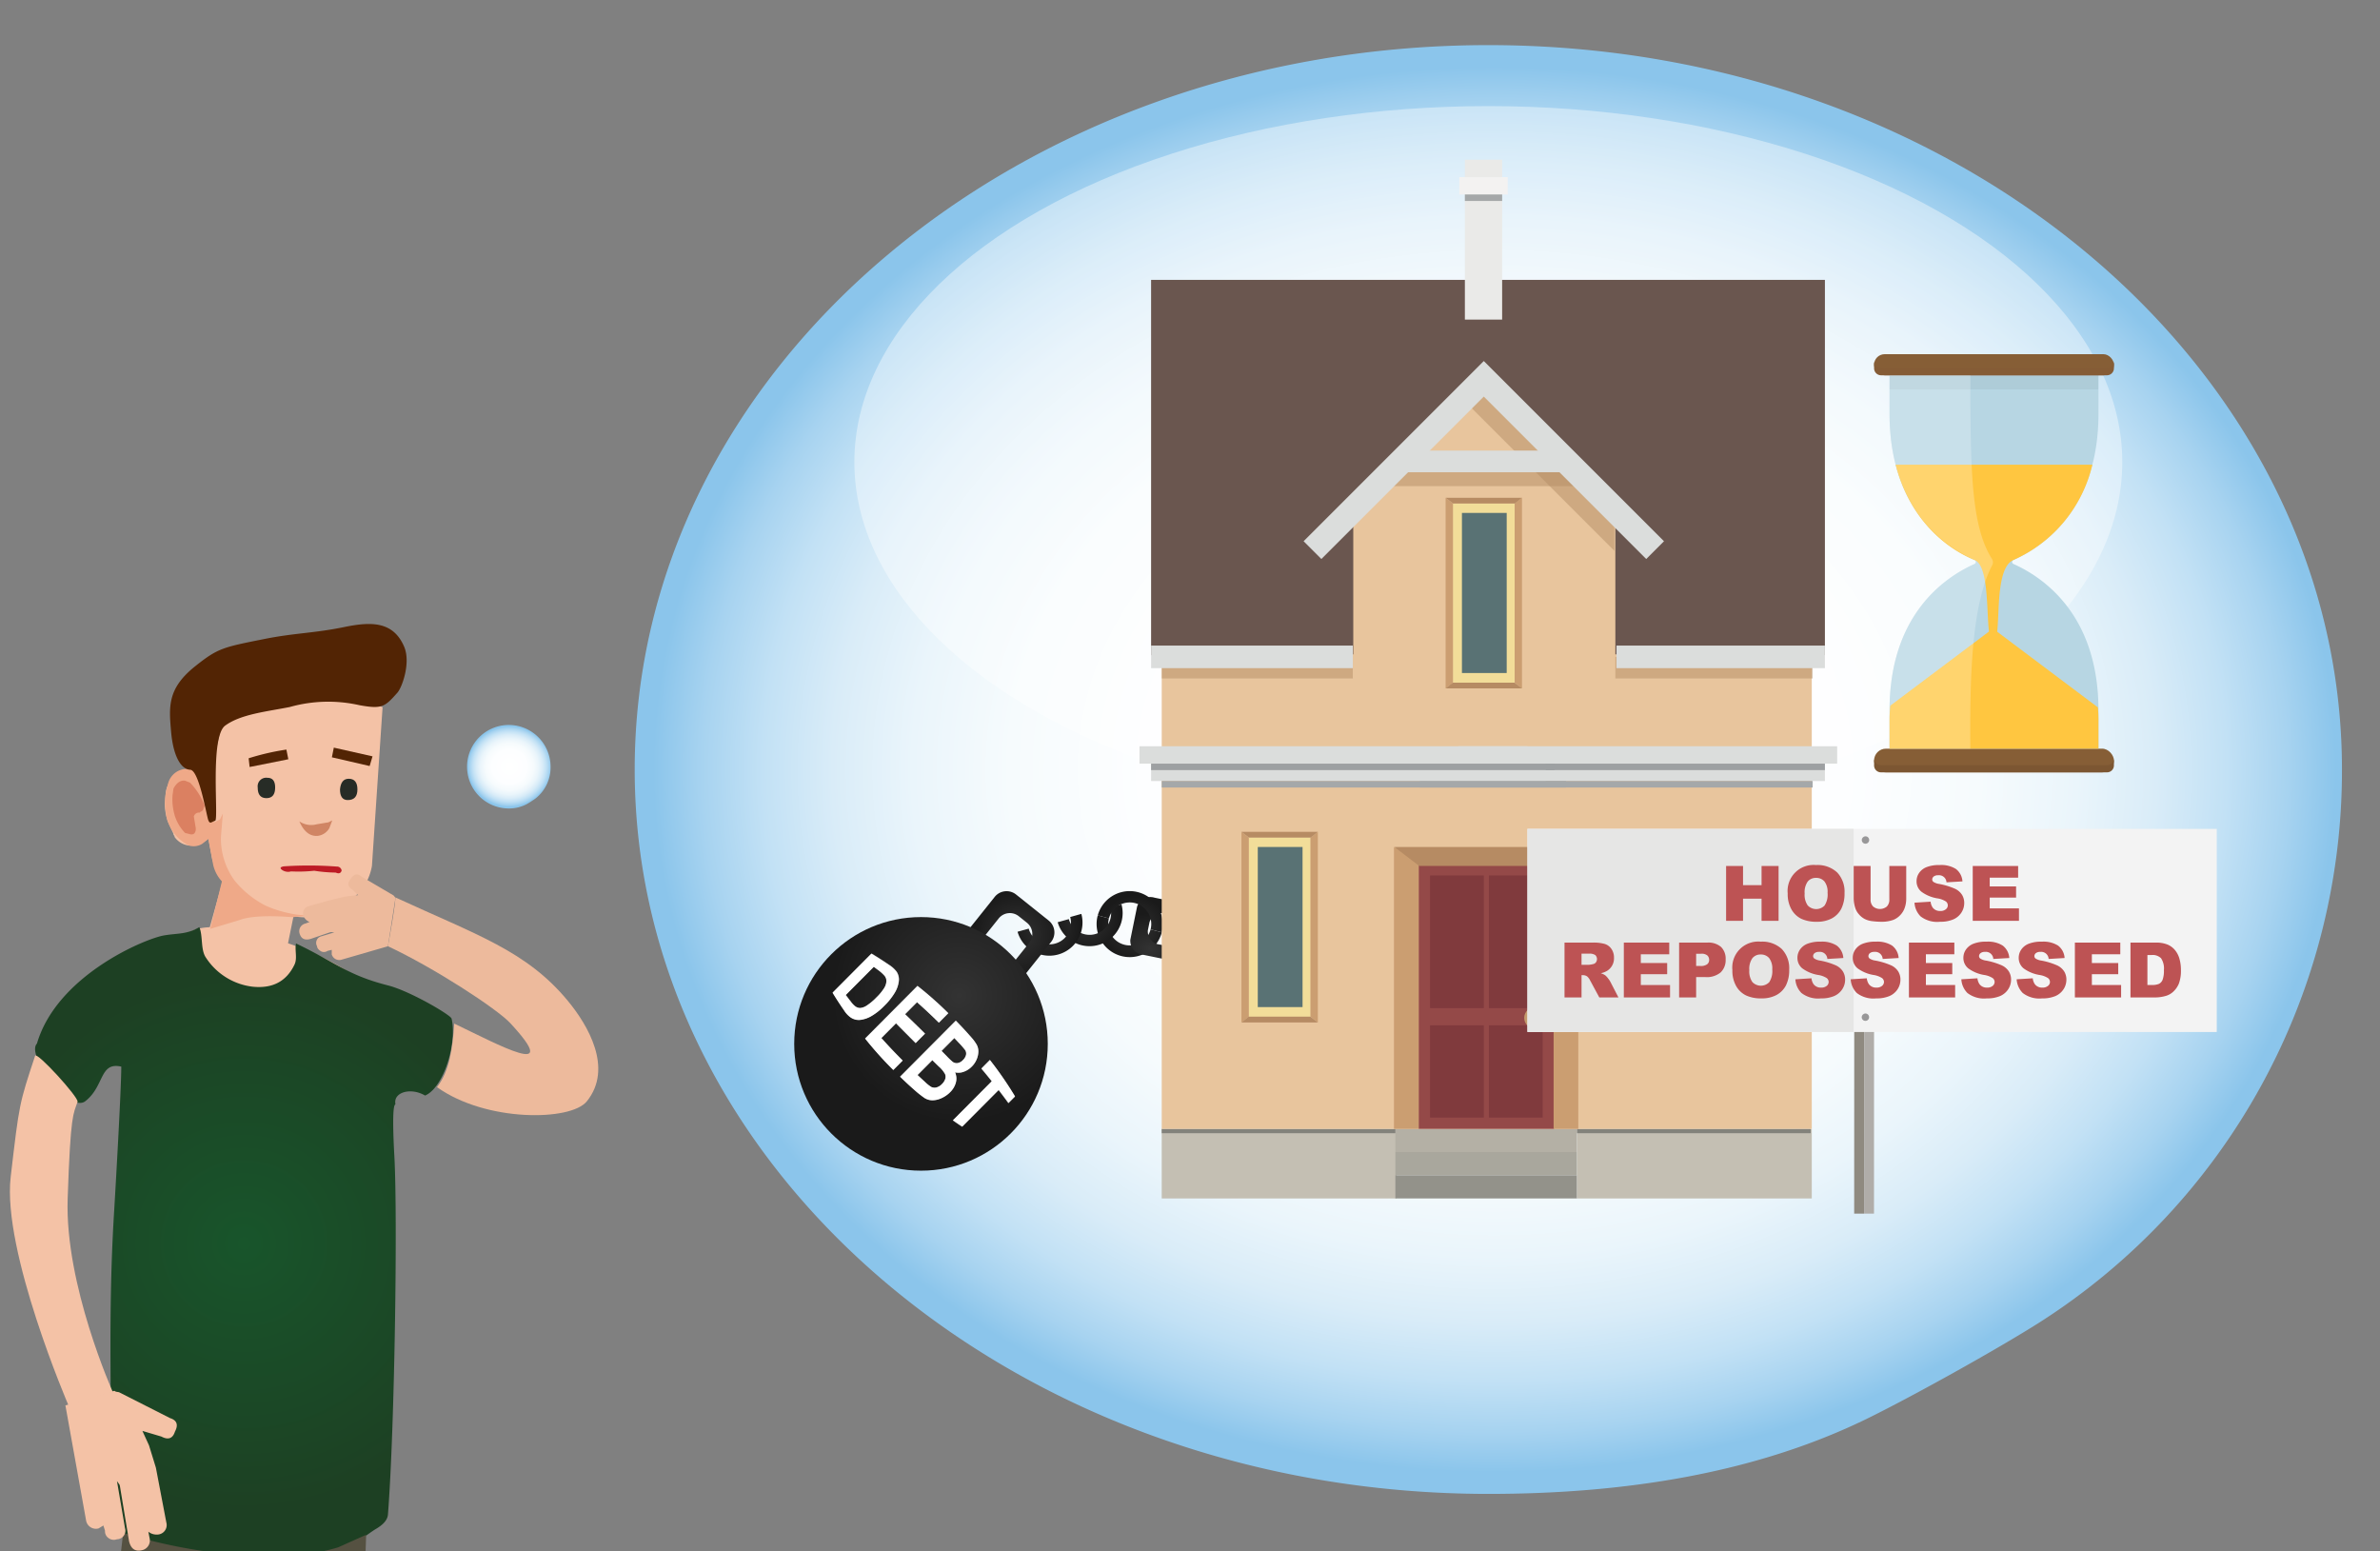 <svg xmlns="http://www.w3.org/2000/svg" xmlns:xlink="http://www.w3.org/1999/xlink" width="360.324" height="234.803" viewBox="0 0 360.324 234.803">
  <rect x="0" y="0" width="360.324" height="234.803" fill="#808080" stroke="none"/>
  <defs>
    <style>
      .cls-1 {
        fill: url(#radial-gradient);
      }

      .cls-2, .cls-47, .cls-9 {
        fill: #fff;
      }

      .cls-2 {
        isolation: isolate;
        opacity: 0.4;
      }

      .cls-3 {
        fill: url(#radial-gradient-2);
      }

      .cls-4 {
        fill: url(#radial-gradient-3);
      }

      .cls-5 {
        fill: url(#radial-gradient-4);
      }

      .cls-6 {
        fill: url(#radial-gradient-5);
      }

      .cls-7 {
        fill: url(#radial-gradient-6);
      }

      .cls-8 {
        fill: url(#radial-gradient-7);
      }

      .cls-10, .cls-31, .cls-33 {
        opacity: 0.5;
      }

      .cls-11 {
        fill: #6a564f;
      }

      .cls-12 {
        fill: #c4bfb3;
      }

      .cls-12, .cls-13, .cls-14, .cls-15, .cls-16, .cls-17, .cls-18, .cls-19, .cls-21, .cls-25, .cls-26, .cls-27, .cls-28, .cls-31 {
        fill-rule: evenodd;
      }

      .cls-13 {
        fill: #b4b0a5;
      }

      .cls-14 {
        fill: #a9a79d;
      }

      .cls-15 {
        fill: #93928a;
      }

      .cls-16 {
        fill: #eaeae8;
      }

      .cls-17 {
        fill: #f3f2f1;
      }

      .cls-18 {
        fill: #a5a8a9;
      }

      .cls-19 {
        fill: #83827b;
      }

      .cls-20, .cls-21 {
        fill: #e8c59d;
      }

      .cls-22 {
        fill: #944948;
      }

      .cls-23 {
        fill: #803a3d;
      }

      .cls-24 {
        fill: #c49a6c;
      }

      .cls-25, .cls-32 {
        fill: #dbdddc;
      }

      .cls-26 {
        fill: #9da0a2;
      }

      .cls-27 {
        fill: #cb9e71;
      }

      .cls-28 {
        fill: #b68b63;
      }

      .cls-29 {
        fill: #f2dd99;
      }

      .cls-30 {
        fill: #597274;
      }

      .cls-31, .cls-33 {
        fill: #b58e66;
      }

      .cls-34 {
        fill: #8f8a80;
      }

      .cls-35 {
        fill: #b0ada9;
      }

      .cls-36 {
        fill: #f3f3f3;
      }

      .cls-37 {
        fill: #e6e6e5;
      }

      .cls-38 {
        fill: #989798;
      }

      .cls-39 {
        fill: #bd5354;
      }

      .cls-40 {
        fill: #b7d6e3;
      }

      .cls-41 {
        fill: #865e36;
      }

      .cls-42 {
        fill: #7c5632;
      }

      .cls-43 {
        fill: #855c36;
      }

      .cls-44 {
        opacity: 0.05;
      }

      .cls-45 {
        fill: #ffc640;
      }

      .cls-46 {
        opacity: 0.3;
      }

      .cls-47 {
        opacity: 0.8;
      }

      .cls-48 {
        fill: url(#radial-gradient-11);
      }

      .cls-49 {
        fill: #f4c2a6;
      }

      .cls-50 {
        fill: url(#New_Gradient_Swatch_copy);
      }

      .cls-51 {
        fill: #efa988;
      }

      .cls-52 {
        fill: #db8061;
      }

      .cls-53 {
        fill: #d08564;
      }

      .cls-54 {
        fill: #272c26;
      }

      .cls-55 {
        fill: #522404;
      }

      .cls-56 {
        fill: #555141;
      }

      .cls-57 {
        fill: #edba9c;
      }

      .cls-58 {
        fill: #bd1b25;
      }
    </style>
    <radialGradient id="radial-gradient" cx="-1850.812" cy="-9.975" r="86.06" gradientTransform="translate(-2512.937 104.158) rotate(180) scale(1.48 1.236)" gradientUnits="userSpaceOnUse">
      <stop offset="0" stop-color="#fff"/>
      <stop offset="0.415" stop-color="#fdfeff"/>
      <stop offset="0.576" stop-color="#f6fbfd"/>
      <stop offset="0.692" stop-color="#eaf5fb"/>
      <stop offset="0.787" stop-color="#d9ecf8"/>
      <stop offset="0.87" stop-color="#c2e1f5"/>
      <stop offset="0.942" stop-color="#a7d3f0"/>
      <stop offset="1" stop-color="#8bc5eb"/>
    </radialGradient>
    <radialGradient id="radial-gradient-2" cx="-2631.879" cy="-210.549" r="5.015" gradientTransform="matrix(-0.967, -0.256, -0.256, 0.967, -2427.179, -329.595)" gradientUnits="userSpaceOnUse">
      <stop offset="0" stop-color="#333"/>
      <stop offset="1" stop-color="#1a1a1a"/>
    </radialGradient>
    <radialGradient id="radial-gradient-3" cx="-3436.107" cy="741.224" r="5.015" gradientTransform="matrix(-0.963, 0.269, 0.269, 0.963, -3343.819, 349.616)" xlink:href="#radial-gradient-2"/>
    <radialGradient id="radial-gradient-4" cx="-3429.867" cy="740.976" r="5.015" gradientTransform="matrix(-0.963, 0.269, 0.269, 0.963, -3343.819, 349.616)" xlink:href="#radial-gradient-2"/>
    <radialGradient id="radial-gradient-5" cx="-2695.789" cy="-157.72" r="6.533" gradientTransform="matrix(-0.977, -0.215, -0.215, 0.977, -2513.745, -284.031)" xlink:href="#radial-gradient-2"/>
    <radialGradient id="radial-gradient-6" cx="-2785.478" cy="4096.488" r="6.533" gradientTransform="matrix(0.288, 0.797, 0.95, -0.169, -2915.312, 3055.965)" xlink:href="#radial-gradient-2"/>
    <radialGradient id="radial-gradient-7" cx="-9.668" cy="-1501.774" r="19.194" gradientTransform="matrix(0.41, 0.912, -0.912, 0.41, -1220.487, 775.26)" xlink:href="#radial-gradient-2"/>
    <radialGradient id="radial-gradient-11" cx="-2005.608" cy="-168.824" r="6.056" gradientTransform="translate(-2034.778 -54.819) rotate(180) scale(1.053 1.012)" xlink:href="#radial-gradient"/>
    <radialGradient id="New_Gradient_Swatch_copy" data-name="New Gradient Swatch copy" cx="1176.87" cy="188.231" r="40.58" gradientTransform="matrix(-1, 0, 0, 1, 1213.81, 0)" gradientUnits="userSpaceOnUse">
      <stop offset="0" stop-color="#18552b"/>
      <stop offset="1" stop-color="#1d4023"/>
    </radialGradient>
  </defs>
  <g id="Layer_1" data-name="Layer 1">
    <g>
      <path class="cls-1" d="M282.57,214.803c-16.915,8.246-36.683,11.34-57.242,11.34-71.375,0-129.237-49.095-129.237-109.657S153.953,6.829,225.328,6.829,354.565,55.924,354.565,116.486A99.052,99.052,0,0,1,308.831,200.15C302.446,204.212,289.288,211.527,282.57,214.803Z"/>
      <ellipse class="cls-2" cx="225.328" cy="69.95" rx="95.979" ry="53.888"/>
      <g>
        <g>
          <path class="cls-3" d="M167.892,139.019l-.006.019a3.261,3.261,0,0,0,6.305,1.668l.004-.019,1.696.448-.004.019A5.015,5.015,0,0,1,166.19,138.59l.006-.019Z"/>
          <path class="cls-4" d="M161.822,139.132l.004.019a3.261,3.261,0,0,0,6.281-1.756l-.006-.019,1.689-.472.006.019a5.015,5.015,0,0,1-9.659,2.7l-.004-.019Z"/>
          <path class="cls-5" d="M155.745,140.573l.004.019a3.261,3.261,0,0,0,6.281-1.756l-.006-.019,1.689-.472.006.019a5.015,5.015,0,0,1-9.659,2.7l-.004-.019Z"/>
          <path class="cls-6" d="M153.83,135.41l4.939,3.943a2.303,2.303,0,0,1,.363,3.236l-3.943,4.939a2.303,2.303,0,0,1-3.236.363l-1.852-1.478a2.166,2.166,0,0,0,3.044-.342l2.67-3.345a2.166,2.166,0,0,0-.342-3.044l-1.235-.986a2.166,2.166,0,0,0-3.044.341l-2.67,3.345a2.166,2.166,0,0,0,.341,3.044l-1.852-1.478a2.303,2.303,0,0,1-.363-3.236l3.942-4.939A2.303,2.303,0,0,1,153.83,135.41Z"/>
          <path class="cls-7" d="M171.132,142.241l1.019-4.995a2.116,2.116,0,0,1,2.628-1.36l6.192,1.263a2.116,2.116,0,0,1,1.885,2.28l-.382,1.873a1.991,1.991,0,0,0-1.773-2.145l-4.193-.855a1.991,1.991,0,0,0-2.471,1.279l-.255,1.249a1.99,1.99,0,0,0,1.773,2.145l4.193.856a1.991,1.991,0,0,0,2.471-1.279l-.382,1.873a2.116,2.116,0,0,1-2.628,1.36l-6.192-1.263A2.116,2.116,0,0,1,171.132,142.241Z"/>
          <circle class="cls-8" cx="139.435" cy="158.02" r="19.194"/>
          <path class="cls-5" d="M158.012,136.573a3.26,3.26,0,0,0-2.267,3.999l-1.689.472a5.014,5.014,0,0,1,9.657-2.7l-1.689.472A3.26,3.26,0,0,0,158.012,136.573Z"/>
          <path class="cls-4" d="M164.089,135.133a3.26,3.26,0,0,0-2.267,3.999l-1.689.472a5.014,5.014,0,0,1,9.657-2.7l-1.689.472A3.26,3.26,0,0,0,164.089,135.133Z"/>
          <path class="cls-3" d="M171.872,136.719a3.26,3.26,0,0,0-3.981,2.3l-1.696-.449a5.014,5.014,0,0,1,9.694,2.564l-1.696-.448A3.26,3.26,0,0,0,171.872,136.719Z"/>
          <g>
            <path class="cls-9" d="M131.923,144.359c1.067.649,1.593.986,2.626,1.683a4.409,4.409,0,0,1,1.182,1.054,2.137,2.137,0,0,1,.335,1.445,4.43,4.43,0,0,1-.61,1.746,10.124,10.124,0,0,1-1.611,2.009,9.027,9.027,0,0,1-1.806,1.456,4.404,4.404,0,0,1-1.913.658,2.213,2.213,0,0,1-1.31-.359,3.748,3.748,0,0,1-1.021-1.079c-.727-1.057-1.078-1.595-1.754-2.69C128.394,147.913,129.57,146.728,131.923,144.359Zm.363,1.998-4.248,4.277c.304.401.458.601.767.998a3.604,3.604,0,0,0,.699.734,1.253,1.253,0,0,0,.727.229,2.116,2.116,0,0,0,.988-.371,8.272,8.272,0,0,0,1.458-1.226,7.568,7.568,0,0,0,1.178-1.428,2.248,2.248,0,0,0,.339-1.018,1.292,1.292,0,0,0-.274-.827,5.966,5.966,0,0,0-1.03-.914C132.649,146.63,132.528,146.539,132.286,146.358Z"/>
            <path class="cls-9" d="M130.974,157.22l7.921-7.976a54.739,54.739,0,0,1,4.672,4.127c-.571.575-.856.862-1.427,1.437-1.296-1.269-1.96-1.889-3.311-3.096-.722.727-1.083,1.091-1.805,1.818,1.216,1.166,1.821,1.754,3.023,2.939l-1.42,1.43c-1.195-1.192-1.791-1.79-2.975-2.988l-2.217,2.232c1.259,1.391,1.907,2.073,3.232,3.404l-1.421,1.431A54.693,54.693,0,0,1,130.974,157.22Z"/>
            <path class="cls-9" d="M144.704,154.503c.941.96,1.399,1.452,2.29,2.46a6.632,6.632,0,0,1,.893,1.207,2.125,2.125,0,0,1,.234,1.005,3.154,3.154,0,0,1-.245,1.158,3.341,3.341,0,0,1-.749,1.118,3.187,3.187,0,0,1-1.228.788,2.278,2.278,0,0,1-1.299.089,2.328,2.328,0,0,1,.119,1.549,3.229,3.229,0,0,1-.875,1.464,4.34,4.34,0,0,1-1.234.866,3.371,3.371,0,0,1-1.369.35,2.274,2.274,0,0,1-1.258-.343,15.756,15.756,0,0,1-1.609-1.279c-.857-.759-1.277-1.148-2.1-1.944C139.645,159.596,141.331,157.899,144.704,154.503Zm-.221,2.63-1.935,1.949c.313.316.469.474.781.791a10.992,10.992,0,0,0,.89.85,1.002,1.002,0,0,0,.767.198,1.45,1.45,0,0,0,.802-.455,1.63,1.63,0,0,0,.465-.772.955.955,0,0,0-.144-.76,12.358,12.358,0,0,0-.955-1.093C144.886,157.557,144.752,157.415,144.483,157.133Zm-3.327,3.35-2.238,2.253c.457.431.687.644,1.151,1.068a5.594,5.594,0,0,0,.914.728,1.127,1.127,0,0,0,.782.085,1.807,1.807,0,0,0,.859-.528,1.871,1.871,0,0,0,.481-.744,1.108,1.108,0,0,0-.013-.738,4.268,4.268,0,0,0-.959-1.166C141.742,161.059,141.547,160.868,141.156,160.483Z"/>
            <path class="cls-9" d="M144.274,169.589l5.883-5.924c-.62-.775-.936-1.16-1.577-1.921.515-.519.773-.778,1.288-1.297a54.706,54.706,0,0,1,3.81,5.518c-.398.401-.597.601-.995,1.002-.583-.797-.879-1.192-1.484-1.975-2.207,2.222-3.31,3.333-5.517,5.555C145.114,170.171,144.833,169.979,144.274,169.589Z"/>
          </g>
        </g>
        <g class="cls-10">
          <g>
            <path class="cls-9" d="M131.97,144.332c1.065.653,1.589.991,2.62,1.692a4.411,4.411,0,0,1,1.178,1.058,2.137,2.137,0,0,1,.33,1.446,4.432,4.432,0,0,1-.616,1.744,10.128,10.128,0,0,1-1.618,2.004,9.028,9.028,0,0,1-1.811,1.449,4.403,4.403,0,0,1-1.915.651,2.213,2.213,0,0,1-1.308-.363,3.75,3.75,0,0,1-1.017-1.083c-.723-1.06-1.072-1.599-1.744-2.696Zm.356,2-4.263,4.263c.303.402.456.602.764,1.001a3.603,3.603,0,0,0,.697.736,1.252,1.252,0,0,0,.726.232,2.115,2.115,0,0,0,.99-.367,8.27,8.27,0,0,0,1.462-1.221,7.57,7.57,0,0,0,1.183-1.424,2.251,2.251,0,0,0,.342-1.016,1.291,1.291,0,0,0-.271-.828,5.959,5.959,0,0,0-1.027-.918C132.689,146.606,132.568,146.514,132.326,146.332Z"/>
            <path class="cls-9" d="M130.977,157.189l7.948-7.948a54.767,54.767,0,0,1,4.657,4.143l-1.432,1.432c-1.292-1.274-1.953-1.896-3.301-3.107-.725.725-1.087,1.087-1.811,1.811,1.212,1.17,1.815,1.761,3.012,2.95-.57.57-.855.855-1.425,1.425-1.191-1.196-1.785-1.796-2.964-2.998l-2.224,2.224c1.255,1.395,1.899,2.079,3.22,3.415l-1.426,1.426A54.716,54.716,0,0,1,130.977,157.189Z"/>
            <path class="cls-9" d="M144.716,154.52c.938.963,1.394,1.457,2.282,2.467a6.644,6.644,0,0,1,.889,1.21,2.126,2.126,0,0,1,.231,1.006,3.157,3.157,0,0,1-.249,1.157,3.341,3.341,0,0,1-.753,1.116,3.186,3.186,0,0,1-1.231.784,2.278,2.278,0,0,1-1.3.084,2.327,2.327,0,0,1,.113,1.55,3.227,3.227,0,0,1-.88,1.462,4.333,4.333,0,0,1-1.236.862,3.367,3.367,0,0,1-1.37.345,2.273,2.273,0,0,1-1.257-.347,15.76,15.76,0,0,1-1.605-1.284c-.854-.762-1.273-1.152-2.093-1.951C139.64,159.596,141.332,157.904,144.716,154.52Zm-.23,2.629-1.942,1.942c.312.317.468.476.778.793a11.043,11.043,0,0,0,.887.853,1.003,1.003,0,0,0,.766.201,1.452,1.452,0,0,0,.803-.452,1.633,1.633,0,0,0,.467-.77.956.956,0,0,0-.142-.761,12.363,12.363,0,0,0-.952-1.097C144.888,157.574,144.755,157.432,144.487,157.149Zm-3.339,3.339-2.245,2.246c.456.432.685.647,1.147,1.072a5.602,5.602,0,0,0,.911.731,1.128,1.128,0,0,0,.782.088,1.805,1.805,0,0,0,.861-.525,1.877,1.877,0,0,0,.483-.742,1.113,1.113,0,0,0-.01-.738,4.285,4.285,0,0,0-.955-1.17C141.732,161.066,141.537,160.874,141.148,160.488Z"/>
            <path class="cls-9" d="M144.235,169.604l5.903-5.903c-.618-.778-.932-1.163-1.57-1.926.517-.517.776-.776,1.293-1.293a54.749,54.749,0,0,1,3.791,5.531l-.999.998c-.58-.799-.875-1.195-1.477-1.98l-5.536,5.536C145.072,170.189,144.791,169.996,144.235,169.604Z"/>
          </g>
        </g>
      </g>
      <g>
        <rect class="cls-11" x="174.272" y="42.366" width="102.014" height="56.811"/>
        <polygon class="cls-12" points="211.42 170.888 175.881 170.888 175.881 181.42 211.42 181.42 211.42 170.888 211.42 170.888"/>
        <polygon class="cls-13" points="238.758 170.888 211.254 170.888 211.254 174.397 238.758 174.397 238.758 170.888 238.758 170.888"/>
        <polygon class="cls-14" points="211.253 174.397 211.253 177.908 238.759 177.908 238.759 174.397 211.253 174.397 211.253 174.397"/>
        <polygon class="cls-15" points="211.253 177.908 211.253 181.418 238.759 181.418 238.759 177.908 211.253 177.908 211.253 177.908"/>
        <g>
          <polygon class="cls-16" points="221.777 29.442 221.777 48.379 227.418 48.379 227.418 29.442 221.777 29.442 221.777 29.442"/>
          <polygon class="cls-16" points="227.418 26.812 227.418 24.179 221.777 24.179 221.777 26.812 227.418 26.812 227.418 26.812"/>
          <polygon class="cls-17" points="228.263 29.442 228.263 26.812 220.931 26.812 220.931 29.442 228.263 29.442 228.263 29.442"/>
          <polygon class="cls-18" points="227.418 30.424 227.418 29.442 221.939 29.442 221.777 29.442 221.777 30.424 227.418 30.424 227.418 30.424"/>
        </g>
        <polygon class="cls-19" points="211.253 171.542 211.253 170.888 175.881 170.888 175.881 171.542 211.253 171.542 211.253 171.542"/>
        <polygon class="cls-12" points="274.297 170.888 238.759 170.888 238.759 181.42 274.297 181.42 274.297 170.888 274.297 170.888"/>
        <polygon class="cls-19" points="274.13 171.542 274.13 170.888 238.759 170.888 238.759 171.542 274.13 171.542 274.13 171.542"/>
        <rect class="cls-20" x="175.881" y="99.057" width="98.416" height="71.831"/>
        <polygon class="cls-21" points="244.561 111.212 204.882 111.212 204.882 76.219 224.639 57.249 244.561 75.785 244.561 111.212"/>
        <g>
          <rect class="cls-22" x="214.776" y="130.024" width="20.509" height="40.864"/>
          <g>
            <rect class="cls-23" x="216.506" y="132.521" width="8.137" height="20.085"/>
            <rect class="cls-23" x="225.418" y="132.521" width="8.137" height="20.085"/>
          </g>
          <g>
            <rect class="cls-23" x="216.506" y="155.214" width="8.137" height="13.962"/>
            <rect class="cls-23" x="225.418" y="155.214" width="8.137" height="13.962"/>
          </g>
        </g>
        <circle class="cls-24" cx="232.393" cy="154.084" r="1.632"/>
        <g>
          <polygon class="cls-25" points="276.286 115.599 216.032 115.599 216.032 118.231 276.286 118.231 276.286 115.599 276.286 115.599"/>
          <polygon class="cls-25" points="278.142 112.966 220.785 112.966 220.785 115.599 278.142 115.599 278.142 112.966 278.142 112.966"/>
          <polygon class="cls-18" points="274.431 119.213 274.431 118.231 216.661 118.231 214.942 118.231 214.942 119.213 274.431 119.213 274.431 119.213"/>
          <polygon class="cls-26" points="276.286 115.599 216.661 115.599 216.661 116.579 276.286 116.579 276.286 115.599 276.286 115.599"/>
          <polygon class="cls-25" points="174.272 115.599 234.025 115.599 234.025 118.231 174.272 118.231 174.272 115.599 174.272 115.599"/>
          <polygon class="cls-25" points="172.515 112.966 231.237 112.966 231.237 115.599 172.515 115.599 172.515 112.966 172.515 112.966"/>
          <polygon class="cls-18" points="175.881 119.213 175.881 118.231 235.311 118.231 237.08 118.231 237.08 119.213 175.881 119.213 175.881 119.213"/>
          <polygon class="cls-26" points="174.272 115.599 235.361 115.599 235.361 116.579 174.272 116.579 174.272 115.599 174.272 115.599"/>
        </g>
        <polygon class="cls-27" points="214.776 170.888 211.042 170.888 211.042 128.215 214.776 130.024 214.776 170.888"/>
        <polygon class="cls-27" points="238.947 170.888 235.213 170.888 235.213 130.024 238.947 128.215 238.947 170.888"/>
        <polygon class="cls-28" points="235.344 131.077 214.855 131.077 211.101 128.215 238.947 128.215 235.344 131.077"/>
        <g>
          <g>
            <rect class="cls-29" x="242.969" y="135.673" width="27.118" height="9.349" transform="translate(396.875 -116.181) rotate(90)"/>
            <rect class="cls-30" x="253.222" y="128.215" width="6.777" height="24.236"/>
          </g>
          <polygon class="cls-27" points="262.315 154.773 261.202 153.906 261.202 126.788 262.315 125.922 262.315 154.773"/>
          <polygon class="cls-27" points="250.748 154.773 251.86 153.906 251.86 126.788 250.748 125.922 250.748 154.773"/>
          <polygon class="cls-28" points="250.748 125.922 251.884 126.788 255.022 126.788 258.086 126.788 261.224 126.788 262.315 125.922 250.748 125.922"/>
          <polygon class="cls-28" points="262.315 154.773 261.179 153.906 258.04 153.906 254.977 153.906 251.838 153.906 250.748 154.773 262.315 154.773"/>
        </g>
        <g>
          <g>
            <rect class="cls-29" x="211.08" y="85.103" width="27.118" height="9.349" transform="translate(314.417 -134.861) rotate(90)"/>
            <rect class="cls-30" x="221.333" y="77.645" width="6.777" height="24.236"/>
          </g>
          <polygon class="cls-27" points="230.426 104.203 229.314 103.337 229.314 76.219 230.426 75.352 230.426 104.203"/>
          <polygon class="cls-27" points="218.859 104.203 219.971 103.337 219.971 76.219 218.859 75.352 218.859 104.203"/>
          <polygon class="cls-28" points="218.859 75.352 219.995 76.219 223.133 76.219 226.197 76.219 229.335 76.219 230.426 75.352 218.859 75.352"/>
          <polygon class="cls-28" points="230.426 104.203 229.29 103.337 226.151 103.337 223.088 103.337 219.949 103.337 218.859 104.203 230.426 104.203"/>
        </g>
        <polygon class="cls-31" points="222.225 61.199 244.416 83.39 244.416 77.645 224.33 57.559 222.225 61.199"/>
        <path class="cls-31" d="M211.42,70.152c.428-.019,24.697,0,24.697,0l4.243,3.437h-31.525Z"/>
        <g>
          <g>
            <rect class="cls-29" x="180.171" y="135.673" width="27.118" height="9.349" transform="translate(334.077 -53.383) rotate(90)"/>
            <rect class="cls-30" x="190.424" y="128.215" width="6.777" height="24.236"/>
          </g>
          <polygon class="cls-27" points="199.517 154.773 198.404 153.906 198.404 126.788 199.517 125.922 199.517 154.773"/>
          <polygon class="cls-27" points="187.95 154.773 189.062 153.906 189.062 126.788 187.95 125.922 187.95 154.773"/>
          <polygon class="cls-28" points="187.95 125.922 189.086 126.788 192.224 126.788 195.288 126.788 198.426 126.788 199.517 125.922 187.95 125.922"/>
          <polygon class="cls-28" points="199.517 154.773 198.381 153.906 195.242 153.906 192.179 153.906 189.04 153.906 187.95 154.773 199.517 154.773"/>
        </g>
        <polygon class="cls-25" points="251.923 81.93 224.652 54.66 224.642 54.67 224.632 54.66 197.362 81.93 200.053 84.622 224.642 60.032 249.232 84.622 251.923 81.93"/>
        <rect class="cls-32" x="212.909" y="68.209" width="24.171" height="3.275"/>
        <rect class="cls-33" x="175.881" y="99.435" width="28.935" height="3.266"/>
        <rect class="cls-33" x="244.561" y="99.435" width="29.87" height="3.266"/>
        <rect class="cls-32" x="174.272" y="97.726" width="30.544" height="3.418"/>
        <rect class="cls-32" x="244.727" y="97.726" width="31.559" height="3.418"/>
      </g>
      <g>
        <polygon class="cls-34" points="280.731 142.606 280.73 144.289 280.717 183.714 282.215 183.714 282.228 142.607 280.731 142.606"/>
        <polygon class="cls-35" points="282.23 142.607 282.23 144.289 282.217 183.714 283.717 183.715 283.73 142.607 282.23 142.607"/>
        <rect class="cls-36" x="231.258" y="125.477" width="104.351" height="30.746"/>
        <rect class="cls-37" x="231.242" y="125.469" width="49.383" height="30.746"/>
        <path class="cls-38" d="M282.468,126.601a.56.56,0,1,1-.601.559.581.581,0,0,1,.601-.559"/>
        <path class="cls-38" d="M282.459,153.423a.559.559,0,1,1-.601.56.581.581,0,0,1,.601-.56"/>
        <g>
          <path class="cls-39" d="M261.325,131.091H263.89v2.905h2.805v-2.905h2.576v8.302h-2.576v-3.358H263.89v3.358h-2.564Z"/>
          <path class="cls-39" d="M270.652,135.247a3.931,3.931,0,0,1,4.287-4.298,4.334,4.334,0,0,1,3.193,1.113,4.192,4.192,0,0,1,1.123,3.117,5.116,5.116,0,0,1-.49,2.387,3.485,3.485,0,0,1-1.416,1.449,4.672,4.672,0,0,1-2.309.518,5.316,5.316,0,0,1-2.324-.447,3.497,3.497,0,0,1-1.492-1.416A4.704,4.704,0,0,1,270.652,135.247Zm2.566.012a2.79,2.79,0,0,0,.467,1.807,1.768,1.768,0,0,0,2.551.011,3.065,3.065,0,0,0,.453-1.931,2.57,2.57,0,0,0-.473-1.713,1.616,1.616,0,0,0-1.283-.541,1.56,1.56,0,0,0-1.246.55A2.797,2.797,0,0,0,273.218,135.259Z"/>
          <path class="cls-39" d="M286.038,131.091h2.559v4.946a4.176,4.176,0,0,1-.229,1.389,3.015,3.015,0,0,1-.719,1.144,2.879,2.879,0,0,1-1.029.688,5.173,5.173,0,0,1-1.795.277,11.3,11.3,0,0,1-1.322-.085,3.462,3.462,0,0,1-1.197-.337,3,3,0,0,1-.881-.716,2.66,2.66,0,0,1-.547-.956,4.964,4.964,0,0,1-.236-1.403v-4.946h2.559v5.064a1.443,1.443,0,0,0,.377,1.062,1.622,1.622,0,0,0,2.084.006,1.447,1.447,0,0,0,.377-1.067Z"/>
          <path class="cls-39" d="M289.849,136.646l2.441-.153a1.865,1.865,0,0,0,.322.906,1.357,1.357,0,0,0,1.133.504,1.252,1.252,0,0,0,.846-.258.739.739,0,0,0,.016-1.175,3.29,3.29,0,0,0-1.315-.481,5.578,5.578,0,0,1-2.406-1.008,2.023,2.023,0,0,1-.725-1.603,2.182,2.182,0,0,1,.369-1.209,2.455,2.455,0,0,1,1.117-.895,5.19,5.19,0,0,1,2.041-.326,4.172,4.172,0,0,1,2.426.592,2.555,2.555,0,0,1,.994,1.883l-2.418.142a1.129,1.129,0,0,0-1.258-1.07,1.036,1.036,0,0,0-.674.189.584.584,0,0,0-.227.462.461.461,0,0,0,.188.356,2.085,2.085,0,0,0,.861.306,10.787,10.787,0,0,1,2.408.733,2.536,2.536,0,0,1,1.06.921,2.333,2.333,0,0,1,.33,1.229,2.629,2.629,0,0,1-.441,1.473,2.756,2.756,0,0,1-1.234,1.022,4.986,4.986,0,0,1-1.998.349,4.114,4.114,0,0,1-2.934-.815A3.213,3.213,0,0,1,289.849,136.646Z"/>
          <path class="cls-39" d="M298.665,131.091h6.875v1.772h-4.303v1.319H305.23v1.693h-3.992v1.637h4.428v1.88h-7Z"/>
          <path class="cls-39" d="M236.863,150.99v-8.302h4.275a6.209,6.209,0,0,1,1.816.204,1.927,1.927,0,0,1,1.014.756,2.284,2.284,0,0,1,.385,1.345,2.214,2.214,0,0,1-1.103,2.005,3.111,3.111,0,0,1-.902.328,2.521,2.521,0,0,1,.668.307,2.429,2.429,0,0,1,.41.436,3.213,3.213,0,0,1,.359.516l1.242,2.405h-2.898l-1.371-2.537a1.953,1.953,0,0,0-.463-.64,1.081,1.081,0,0,0-.629-.192h-.227V150.99Zm2.576-4.938h1.082a3.912,3.912,0,0,0,.678-.113.688.688,0,0,0,.418-.261.844.844,0,0,0-.094-1.099,1.544,1.544,0,0,0-.957-.215h-1.127Z"/>
          <path class="cls-39" d="M245.843,142.688h6.875v1.772h-4.305V145.78h3.992v1.693h-3.992V149.11h4.428v1.88h-6.998Z"/>
          <path class="cls-39" d="M254.212,142.688h4.266a2.915,2.915,0,0,1,2.086.663,2.481,2.481,0,0,1,.693,1.886,2.562,2.562,0,0,1-.756,1.965,3.276,3.276,0,0,1-2.307.707H256.79V150.99h-2.578Zm2.578,3.539h.627a1.619,1.619,0,0,0,1.043-.258.832.832,0,0,0,.301-.659.924.924,0,0,0-.262-.663,1.353,1.353,0,0,0-.979-.272h-.73Z"/>
          <path class="cls-39" d="M262.277,146.845a3.931,3.931,0,0,1,4.287-4.298,4.34,4.34,0,0,1,3.193,1.113,4.192,4.192,0,0,1,1.121,3.117,5.116,5.116,0,0,1-.49,2.387,3.485,3.485,0,0,1-1.416,1.449,4.669,4.669,0,0,1-2.307.519,5.314,5.314,0,0,1-2.324-.447,3.497,3.497,0,0,1-1.492-1.416A4.685,4.685,0,0,1,262.277,146.845Zm2.564.012a2.79,2.79,0,0,0,.467,1.807,1.77,1.77,0,0,0,2.553.011,3.078,3.078,0,0,0,.453-1.931,2.57,2.57,0,0,0-.473-1.713,1.622,1.622,0,0,0-1.283-.541,1.558,1.558,0,0,0-1.246.55A2.784,2.784,0,0,0,264.841,146.856Z"/>
          <path class="cls-39" d="M271.814,148.244l2.44-.153a1.864,1.864,0,0,0,.322.906,1.359,1.359,0,0,0,1.133.504,1.256,1.256,0,0,0,.848-.258.775.775,0,0,0,.297-.598.76.76,0,0,0-.283-.577,3.29,3.29,0,0,0-1.315-.481,5.59,5.59,0,0,1-2.406-1.008,2.029,2.029,0,0,1-.725-1.603,2.17,2.17,0,0,1,.371-1.209,2.461,2.461,0,0,1,1.115-.894,5.194,5.194,0,0,1,2.041-.326,4.175,4.175,0,0,1,2.428.592,2.562,2.562,0,0,1,.994,1.883l-2.418.142a1.132,1.132,0,0,0-1.258-1.07,1.029,1.029,0,0,0-.674.19.584.584,0,0,0-.227.462.461.461,0,0,0,.188.356,2.059,2.059,0,0,0,.859.306,10.803,10.803,0,0,1,2.41.733,2.542,2.542,0,0,1,1.059.921,2.334,2.334,0,0,1,.332,1.228,2.645,2.645,0,0,1-.441,1.473,2.768,2.768,0,0,1-1.234,1.022,4.99,4.99,0,0,1-2,.349,4.118,4.118,0,0,1-2.934-.815A3.212,3.212,0,0,1,271.814,148.244Z"/>
          <path class="cls-39" d="M280.189,148.244l2.44-.153a1.864,1.864,0,0,0,.322.906,1.359,1.359,0,0,0,1.133.504,1.256,1.256,0,0,0,.848-.258.775.775,0,0,0,.297-.598.76.76,0,0,0-.283-.577,3.29,3.29,0,0,0-1.315-.481,5.59,5.59,0,0,1-2.406-1.008,2.029,2.029,0,0,1-.725-1.603,2.17,2.17,0,0,1,.371-1.209,2.461,2.461,0,0,1,1.115-.894,5.194,5.194,0,0,1,2.041-.326,4.175,4.175,0,0,1,2.428.592,2.562,2.562,0,0,1,.994,1.883l-2.418.142a1.132,1.132,0,0,0-1.258-1.07,1.029,1.029,0,0,0-.674.19.584.584,0,0,0-.227.462.461.461,0,0,0,.188.356,2.059,2.059,0,0,0,.859.306,10.803,10.803,0,0,1,2.41.733,2.542,2.542,0,0,1,1.059.921,2.334,2.334,0,0,1,.332,1.228,2.645,2.645,0,0,1-.441,1.473,2.768,2.768,0,0,1-1.234,1.022,4.99,4.99,0,0,1-2,.349,4.118,4.118,0,0,1-2.934-.815A3.212,3.212,0,0,1,280.189,148.244Z"/>
          <path class="cls-39" d="M289.005,142.688h6.875v1.772h-4.305V145.78h3.992v1.693h-3.992V149.11h4.428v1.88h-6.998Z"/>
          <path class="cls-39" d="M296.939,148.244l2.44-.153a1.864,1.864,0,0,0,.322.906,1.359,1.359,0,0,0,1.133.504,1.256,1.256,0,0,0,.848-.258.775.775,0,0,0,.297-.598.76.76,0,0,0-.283-.577,3.29,3.29,0,0,0-1.315-.481,5.59,5.59,0,0,1-2.406-1.008,2.029,2.029,0,0,1-.725-1.603,2.17,2.17,0,0,1,.371-1.209,2.461,2.461,0,0,1,1.115-.894,5.194,5.194,0,0,1,2.041-.326,4.175,4.175,0,0,1,2.428.592,2.562,2.562,0,0,1,.994,1.883l-2.418.142a1.132,1.132,0,0,0-1.258-1.07,1.029,1.029,0,0,0-.674.19.584.584,0,0,0-.227.462.461.461,0,0,0,.188.356,2.059,2.059,0,0,0,.859.306,10.803,10.803,0,0,1,2.41.733,2.542,2.542,0,0,1,1.059.921,2.334,2.334,0,0,1,.332,1.228,2.645,2.645,0,0,1-.441,1.473,2.768,2.768,0,0,1-1.234,1.022,4.99,4.99,0,0,1-2,.349,4.118,4.118,0,0,1-2.934-.815A3.212,3.212,0,0,1,296.939,148.244Z"/>
          <path class="cls-39" d="M305.314,148.244l2.441-.153a1.864,1.864,0,0,0,.322.906,1.357,1.357,0,0,0,1.133.504,1.251,1.251,0,0,0,.846-.258.739.739,0,0,0,.016-1.175,3.288,3.288,0,0,0-1.314-.481,5.58,5.58,0,0,1-2.406-1.008,2.023,2.023,0,0,1-.725-1.603,2.183,2.183,0,0,1,.369-1.209,2.457,2.457,0,0,1,1.117-.894,5.188,5.188,0,0,1,2.041-.326,4.172,4.172,0,0,1,2.426.592,2.556,2.556,0,0,1,.994,1.883l-2.418.142a1.129,1.129,0,0,0-1.258-1.07,1.036,1.036,0,0,0-.674.19.584.584,0,0,0-.227.462.461.461,0,0,0,.188.356,2.083,2.083,0,0,0,.861.306,10.78,10.78,0,0,1,2.408.733,2.536,2.536,0,0,1,1.061.921,2.332,2.332,0,0,1,.33,1.228,2.63,2.63,0,0,1-.441,1.473,2.757,2.757,0,0,1-1.234,1.022,4.986,4.986,0,0,1-1.998.349,4.115,4.115,0,0,1-2.934-.815A3.214,3.214,0,0,1,305.314,148.244Z"/>
          <path class="cls-39" d="M314.13,142.688h6.875v1.772h-4.303V145.78h3.992v1.693h-3.992V149.11H321.13v1.88h-7Z"/>
          <path class="cls-39" d="M322.546,142.688h3.811a4.565,4.565,0,0,1,1.82.306,2.969,2.969,0,0,1,1.147.878,3.61,3.61,0,0,1,.656,1.331,6.141,6.141,0,0,1,.205,1.608,5.599,5.599,0,0,1-.303,2.063,3.431,3.431,0,0,1-.842,1.229,2.753,2.753,0,0,1-1.154.659,5.935,5.935,0,0,1-1.529.227h-3.811Zm2.564,1.88v4.536h.629a2.635,2.635,0,0,0,1.143-.179,1.21,1.21,0,0,0,.533-.622,3.901,3.901,0,0,0,.193-1.441,2.796,2.796,0,0,0-.432-1.807,1.82,1.82,0,0,0-1.426-.487Z"/>
        </g>
      </g>
      <g>
        <g>
          <path class="cls-40" d="M286.07,62.606V56.811h31.631v5.795c0,14.431-8.301,20.124-12.876,22.165a.329.329,0,0,0,0,.599c4.574,2.041,12.876,7.734,12.876,22.165V113.33H286.07V107.535c0-14.431,8.302-20.124,12.876-22.165a.329.329,0,0,0,0-.599C294.372,82.73,286.07,77.037,286.07,62.606Z"/>
          <rect class="cls-41" x="283.73" y="53.617" width="36.312" height="3.195" rx="1.597" transform="translate(603.772 110.428) rotate(180)"/>
          <rect class="cls-41" x="283.73" y="113.329" width="36.312" height="3.586" rx="1.793" transform="translate(603.772 230.245) rotate(-180)"/>
          <path class="cls-42" d="M284.757,115.829h34.259a1.047,1.047,0,0,0,1.026-1.066V115.85a1.047,1.047,0,0,1-1.026,1.066H284.757A1.047,1.047,0,0,1,283.73,115.85v-1.087A1.047,1.047,0,0,0,284.757,115.829Z"/>
        </g>
        <path class="cls-43" d="M284.757,55.69h34.259a1.065,1.065,0,0,0,1.026-1.1v1.121a1.065,1.065,0,0,1-1.026,1.1H284.757a1.065,1.065,0,0,1-1.026-1.1V54.59A1.065,1.065,0,0,0,284.757,55.69Z"/>
        <rect class="cls-44" x="286.07" y="56.812" width="31.631" height="2.136" transform="translate(603.772 115.759) rotate(-180)"/>
        <path class="cls-45" d="M317.702,108.977c0-.657-.032-1.288-.09-1.898L301.728,95.15,286.19,106.82a19.703,19.703,0,0,0-.119,2.157v4.352h31.631Z"/>
        <path class="cls-45" d="M304.826,84.771A20.994,20.994,0,0,0,316.78,70.342H286.993c2.288,8.851,8.246,12.943,11.953,14.429,2.782,1.115,1.375,12.304,2.782,12.304C303.264,97.075,301.52,86.213,304.826,84.771Z"/>
        <g class="cls-46">
          <path class="cls-47" d="M298.947,84.771C294.373,82.73,286.07,77.038,286.07,62.606V56.811h12.236c0,14.665.148,22.849,3.276,27.806a.934.934,0,0,1,.039.932c-3.124,5.989-3.408,16.755-3.315,27.78H286.07V107.535c0-14.432,8.302-20.124,12.876-22.165A.327.327,0,0,0,298.947,84.771Z"/>
        </g>
      </g>
    </g>
    <path class="cls-48" d="M79.748,121.73a5.81,5.81,0,0,1-2.865.653,6.321,6.321,0,1,1,6.47-6.319,5.963,5.963,0,0,1-2.29,4.821C80.743,121.119,80.084,121.541,79.748,121.73Z"/>
    <g>
      <path class="cls-49" d="M53.189,147.391a41.099,41.099,0,0,0-8.294-4.149c-4.524-1.609-11.163-3.6-14.925-2.641s-7.282,7.667-7.282,7.667l18.362,5.917,11.948-1.756Z"/>
      <path class="cls-50" d="M18.364,161.464c-3.325-.763-2.528,2.965-5.447,5.231-2.432,1.889-9.025-6.986-7.326-8.716C8.622,147.622,22.01,142.066,24.863,141.596c2.122-.35,3.43-.131,5.318-1.254.561,1.353.171,3.437.995,4.622a9.816,9.816,0,0,0,7.13,4.407c2.921.281,5.036-.769,6.277-3.344.475-.986.013-2.184.234-3.205,5.912,2.805,7.695,4.764,13.916,6.346,3.353.853,9.507,4.488,9.633,5.017.863,3.636-1.142,10.421-4.005,11.657-2.147-1.263-4.784-.521-4.506,1.232.067.421-.643-1.023-.147,7.99s.064,40.795-.971,54.186c-.102,1.317-1.636,2.062-2.142,2.396-1.653,1.091-2.957,2.322-4.736,2.734-5.446,1.259-9.152,1.951-15.119,1.681s-13.495-2.415-19.535-4.115c-.344-9.325-.433-15.869-.475-25.865-.027-6.35.026-14.205.535-22.46C17.433,180.86,18.341,165.36,18.364,161.464Z"/>
      <g id="Symbol_1_Newczashhaww_0_Layer2_2_MEMBER_0_MEMBER_0_MEMBER_0_MEMBER_0_FILL" data-name="Symbol 1   Newczashhaww 0 Layer2 2 MEMBER 0 MEMBER 0 MEMBER 0 MEMBER 0 FILL">
        <path class="cls-49" d="M57.922,107.043,56.31,131.076a7.843,7.843,0,0,1-1.905,3.957,13.071,13.071,0,0,1-4.25,3.078,10.219,10.219,0,0,1-5.715.586l-1.465,7.18a3.929,3.929,0,0,1-2.198,1.612,6.77,6.77,0,0,1-3.663.147q-1.319-.147-3.517-2.931-1.905-2.345-1.905-3.81v-.293l2.051-7.327a9.967,9.967,0,0,1-1.612-3.224l-.586-3.078a4.29,4.29,0,0,1-2.931,1.026,3.107,3.107,0,0,1-2.198-1.319v-.146l-.146-.146V126.24l-.879-1.905a8.751,8.751,0,0,1-.44-2.784l.147-1.612a4.18,4.18,0,0,1,1.319-2.491,3.193,3.193,0,0,1,2.345-.733,3.174,3.174,0,0,1,2.051,1.612v.147l1.172,4.689c.586-1.27-.736-4.723.437-5.798v-2.638l1.468-6.365c5.471.782,8.89-3.31,11.43-3.505,1.368,0,4.389,1.288,8.004.507ZM31.544,124.628l.147-.44-.44.146Z"/>
      </g>
      <g id="Symbol_1_Newczashhaww_0_Layer2_2_MEMBER_2_MEMBER_0_MEMBER_0_MEMBER_0_FILL" data-name="Symbol 1   Newczashhaww 0 Layer2 2 MEMBER 2 MEMBER 0 MEMBER 0 MEMBER 0 FILL">
        <path class="cls-51" d="M40.19,137.084a17.472,17.472,0,0,0,3.663,1.172,12.598,12.598,0,0,0,3.37.293l-2.931.293q-5.715-.44-8.06.44l-4.396,1.319,1.759-7.18a5.492,5.492,0,0,1-1.319-2.491l-.733-3.957-.879.733a2.466,2.466,0,0,1-2.052.293,6.352,6.352,0,0,1-3.517-5.129,8.266,8.266,0,0,1,.293-3.957,2.939,2.939,0,0,1,4.25-2.198l.879.586,1.905,7.181.879-.44.44-.879-.293,3.517a10.813,10.813,0,0,0,2.051,6.594A14.774,14.774,0,0,0,40.19,137.084Z"/>
      </g>
      <g id="Symbol_1_Newczashhaww_0_Layer2_2_MEMBER_3_MEMBER_0_MEMBER_0_MEMBER_0_FILL" data-name="Symbol 1   Newczashhaww 0 Layer2 2 MEMBER 3 MEMBER 0 MEMBER 0 MEMBER 0 FILL">
        <path class="cls-52" d="M26.269,119.353q.733-1.319,1.758-1.172l.733.293.146.146a9.984,9.984,0,0,1,1.905,2.931q.293.44,0,.733a.575.575,0,0,1-.44.586l-.146.146a.786.786,0,0,0-.879.586l.293,1.758v.293q-.146.879-1.026.586l-.586-.146a6.496,6.496,0,0,1-1.612-2.784,8.597,8.597,0,0,1-.293-2.931Z"/>
      </g>
      <g id="Symbol_1_Newczashhaww_0_Layer2_2_MEMBER_4_MEMBER_0_MEMBER_0_MEMBER_0_FILL" data-name="Symbol 1   Newczashhaww 0 Layer2 2 MEMBER 4 MEMBER 0 MEMBER 0 MEMBER 0 FILL">
        <path class="cls-53" d="M49.862,125.361a2.363,2.363,0,0,1-1.758,1.172q-1.759.146-2.784-2.198a3.187,3.187,0,0,0,2.638.44l1.759-.293.586-.293Z"/>
      </g>
      <g id="Symbol_1_Newczashhaww_0_Layer2_2_MEMBER_5_MEMBER_0_MEMBER_0_MEMBER_0_FILL" data-name="Symbol 1   Newczashhaww 0 Layer2 2 MEMBER 5 MEMBER 0 MEMBER 0 MEMBER 0 FILL">
        <path class="cls-54" d="M39.018,119.206a1.295,1.295,0,0,1,1.465-1.465q1.172,0,1.172,1.465.001,1.612-1.319,1.612T39.018,119.206Z"/>
      </g>
      <g id="Symbol_1_Newczashhaww_0_Layer2_2_MEMBER_6_MEMBER_0_MEMBER_0_MEMBER_0_FILL" data-name="Symbol 1   Newczashhaww 0 Layer2 2 MEMBER 6 MEMBER 0 MEMBER 0 MEMBER 0 FILL">
        <path class="cls-54" d="M51.474,119.499q.146-1.612,1.319-1.612,1.319,0,1.319,1.612t-1.465,1.612Q51.474,121.111,51.474,119.499Z"/>
      </g>
      <g id="Symbol_1_Newczashhaww_0_Layer2_2_MEMBER_7_MEMBER_0_MEMBER_0_MEMBER_0_FILL" data-name="Symbol 1   Newczashhaww 0 Layer2 2 MEMBER 7 MEMBER 0 MEMBER 0 MEMBER 0 FILL">
        <path class="cls-55" d="M37.644,114.787a37.343,37.343,0,0,1,5.715-1.319l.293,1.465L37.79,116.106Z"/>
      </g>
      <g id="Symbol_1_Newczashhaww_0_Layer2_2_MEMBER_8_MEMBER_0_MEMBER_0_MEMBER_0_FILL" data-name="Symbol 1   Newczashhaww 0 Layer2 2 MEMBER 8 MEMBER 0 MEMBER 0 MEMBER 0 FILL">
        <path class="cls-55" d="M50.539,113.175l5.862,1.319-.439,1.465-5.715-1.319Z"/>
      </g>
      <g id="Symbol_1_Newczashhaww_0_Layer2_2_MEMBER_15_MEMBER_0_MEMBER_0_MEMBER_0_FILL" data-name="Symbol 1   Newczashhaww 0 Layer2 2 MEMBER 15 MEMBER 0 MEMBER 0 MEMBER 0 FILL">
        <path class="cls-56" d="M51.181,234.24l4.25-1.905-1.319,41.617c-.488,8.499-2.003,30.305-4.543,56.194l-13.438.147L36.03,290.947c-.098-.977.075-11.494.27-24.194l.287-16.794s-4.223.282-4.614-.304L30.047,287.95c-.684,7.62-2.099,24.83-3.955,42.806l-14.331-.609,1.76-42.197c.098-4.005.39-14.778,2.344-31.875l2.784-24.033a80.532,80.532,0,0,0,20.076,3.517A34.451,34.451,0,0,0,51.181,234.24Z"/>
      </g>
      <path class="cls-55" d="M60.169,104.852c-1.927,2.179-2.338,2.505-5.724,1.904a21.454,21.454,0,0,0-10.583.273c-3.453.686-7.409,1.075-9.772,2.813s-.943,14.244-1.519,14.408-.766.565-1.032-.082-1.394-7.592-2.741-7.644-2.562-1.952-2.892-5.733-.606-6.554,3.659-9.947c3.458-2.751,4.192-2.861,10.513-4.125,4.499-.9,7.519-.865,12.031-1.796,4.126-.852,7.398-.865,9.061,2.928C62.236,100.278,60.88,104.047,60.169,104.852Z"/>
      <path class="cls-49" d="M10.371,212.747l6.706-2.032s-7.27-16.191-6.834-29.235.866-12.795,1.498-14.69c.217-.65-6.193-7.677-6.426-6.97-2.4,7.276-2.39,7.128-3.698,18.352S10.371,212.747,10.371,212.747Z"/>
      <g id="Symbol_1_Newczashhaww_0_Layer2_2_MEMBER_27_MEMBER_0_MEMBER_0_MEMBER_0_FILL" data-name="Symbol 1   Newczashhaww 0 Layer2 2 MEMBER 27 MEMBER 0 MEMBER 0 MEMBER 0 FILL">
        <path class="cls-49" d="M17.297,210.536l.26.137.458.076,7.727,3.919q1.565.495.742,2.053-.495,1.565-2.053.742L21.56,216.61l1.001,2.19,1.04,3.373,1.585,8.312a1.438,1.438,0,0,1-1.289,1.81,2.018,2.018,0,0,1-1.435-.427l.176.924a1.512,1.512,0,0,1-1.159,1.879q-1.518.359-1.94-1.358L18.152,224.94l-.061-.198-.382-.534,1.218,7.122a1.298,1.298,0,0,1-1.22,1.68,1.32,1.32,0,0,1-1.244-.16,1.239,1.239,0,0,1-.565-1.129l-.245-.794-.733.443a1.512,1.512,0,0,1-1.879-1.159L9.903,212.747Z"/>
      </g>
      <g id="Symbol_1_Newcz_0_Layer2_2_MEMBER_1_MEMBER_0_MEMBER_0_MEMBER_0_FILL" data-name="Symbol 1   Newcz 0 Layer2 2 MEMBER 1 MEMBER 0 MEMBER 0 MEMBER 0 FILL">
        <path class="cls-57" d="M68.767,154.948c6.752,3.228,16.475,8.557,8.508-.046-2.046-2.209-11.568-8.403-18.543-11.662,0,0,1.374-7.498,1.082-7.414,12.336,5.7,19.902,8.087,26.199,15.734,2.972,3.609,6.875,10.152,2.827,15.163-2.438,3.019-15.297,3.144-22.683-2.155C68.027,162.203,68.528,158.7,68.767,154.948Z"/>
      </g>
      <g id="Symbol_1_Newcz_0_Layer2_2_MEMBER_27_MEMBER_0_MEMBER_0_MEMBER_0_FILL" data-name="Symbol 1   Newcz 0 Layer2 2 MEMBER 27 MEMBER 0 MEMBER 0 MEMBER 0 FILL">
        <path class="cls-57" d="M59.853,136.036l-.039-.209-.235-.279-4.796-2.821q-.96-.858-1.682.321-.858.96.321,1.682l.784.772-1.878.201-2.692.648-2.925.826a1.128,1.128,0,0,0-.705,1.594,1.582,1.582,0,0,0,.862.798l-.694.251a1.186,1.186,0,0,0-.803,1.534q.365,1.168,1.692.765l2.888-.984.158-.038.513.044-1.976.597a1.018,1.018,0,0,0-.645,1.496q.016.415.606.776a.972.972,0,0,0,.988-.07l.633-.153-.006.671a1.186,1.186,0,0,0,1.534.803l6.974-2.018Z"/>
      </g>
      <g id="Symbol_1_Newcz_0_Layer2_2_MEMBER_30_MEMBER_0_MEMBER_0_MEMBER_0_FILL" data-name="Symbol 1   Newcz 0 Layer2 2 MEMBER 30 MEMBER 0 MEMBER 0 MEMBER 0 FILL">
        <path class="cls-58" d="M51.724,131.776c-.123.421-.431.531-.889.313a22.424,22.424,0,0,1-3.258-.277,22.596,22.596,0,0,1-3.51.099,1.612,1.612,0,0,1-1.365-.223c-.365-.272-.269-.447.258-.542a56.696,56.696,0,0,1,8.028.033A.709.709,0,0,1,51.724,131.776Z"/>
      </g>
    </g>
  </g>
</svg>
